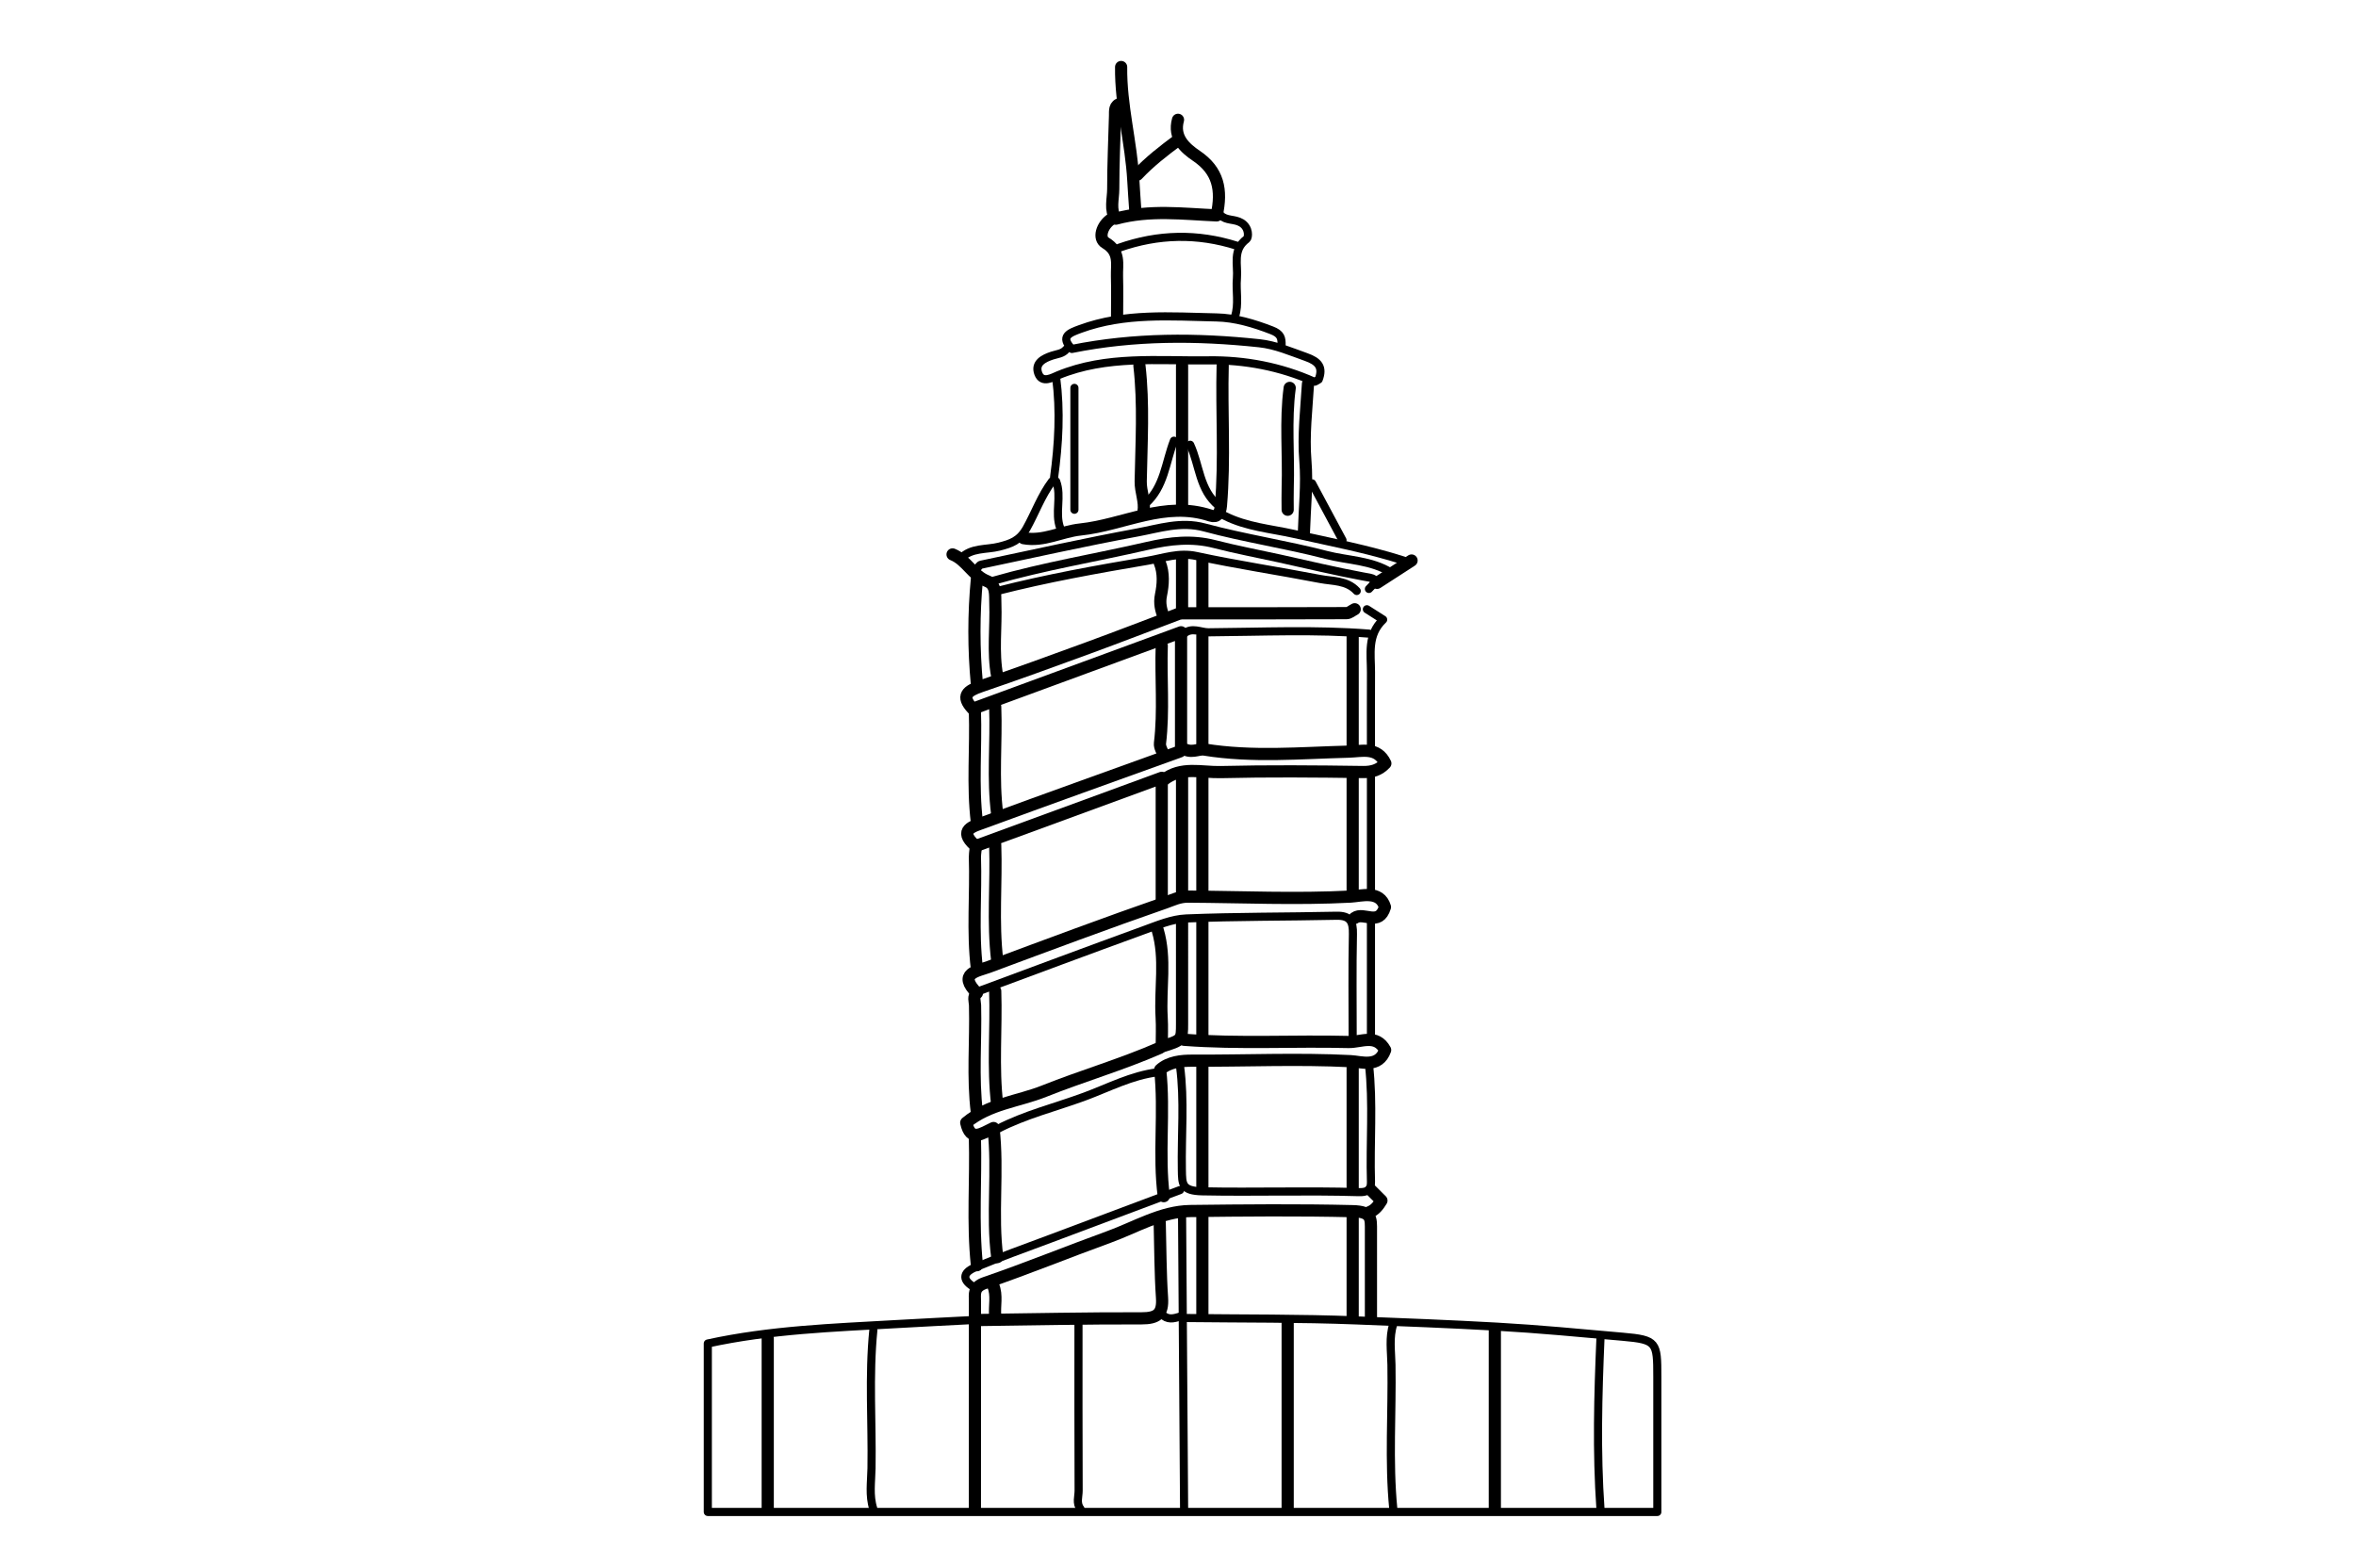 <svg version="1.1" id="Layer_1" xmlns="http://www.w3.org/2000/svg" xmlns:xlink="http://www.w3.org/1999/xlink" x="0px" y="0px"
	 width="100%" viewBox="0 0 580 386" enable-background="new 0 0 580 386" xml:space="preserve">
<path fill="none" opacity="1" stroke="#000000" stroke-linecap="round" stroke-linejoin="round" stroke-width="2"
	d="
M342.5,141 
	C337.613,137.912 331.82,138.007 326.47,136.616 
	C316.575,134.043 306.403,132.526 296.537,129.864 
	C290.676,128.283 285.408,130.098 280.017,131.093 
	C267.131,133.471 254.332,136.327 241.507,139.032 
	C241.12,139.113 240.833,139.667 240.5,140 
"/>
<path fill="none" opacity="1" stroke="#000000" stroke-linecap="round" stroke-linejoin="round" stroke-width="2"
	d="
M337,145 
	C339.796,142.352 337.997,142.379 335.515,141.92 
	C328.639,140.65 321.834,138.999 315,137.5 
	C309.667,136.331 304.293,135.321 299.011,133.958 
	C293.408,132.511 288.069,133.102 282.475,134.392 
	C269.829,137.308 256.997,139.409 244.5,143 
"/>
<path fill="none" opacity="1" stroke="#000000" stroke-linecap="round" stroke-linejoin="round" stroke-width="3"
	d="
M286,222 
	C286,212.164 286,202.328 286,191.506 
	C270.498,197.188 255.749,202.594 241,208 
"/>
<path fill="none" opacity="1" stroke="#000000" stroke-linecap="round" stroke-linejoin="round" stroke-width="2"
	d="
M239.5,325 
	C233.167,325.333 226.832,325.643 220.5,326.005 
	C205.082,326.885 189.625,327.415 174.25,330.772 
	C174.25,344.663 174.25,358.331 174.25,372.25 
	C251.833,372.25 329.667,372.25 408,372.25 
	C408,361.005 408,350.003 408,339 
	C408,330.445 407.911,329.857 399.49,329.112 
	C389.184,328.201 378.874,327.211 368.521,326.629 
	C357.022,325.981 345.5,325.545 333.996,325.091 
	C320.012,324.54 306,324.667 292,324.5 
"/>
<path fill="none" opacity="1" stroke="#000000" stroke-linecap="round" stroke-linejoin="round" stroke-width="2"
	d="
M315.5,85 
	C315.538,83.211 315.342,82.198 313.069,81.321 
	C308.633,79.609 304.056,78.245 299.497,78.152 
	C288.271,77.921 276.906,76.977 265.991,80.974 
	C263.275,81.969 260.894,82.824 263.871,85.911 
	C279.246,82.813 294.599,82.871 309.999,84.506 
	C314.049,84.936 317.734,86.564 321.534,87.904 
	C324.61,88.988 325.783,90.421 324.636,93.433 
	C324.167,93.667 323.73,94.064 323.515,93.967 
	C315.238,90.247 306.33,88.594 297.503,88.719 
	C285.126,88.894 272.453,87.444 260.457,92.397 
	C259.11,92.953 256.557,94.502 255.609,91.959 
	C254.641,89.365 256.97,88.227 259.017,87.551 
	C260.251,87.144 261.591,87.102 262.5,86 
"/>
<path fill="none" opacity="1" stroke="#000000" stroke-linecap="round" stroke-linejoin="round" stroke-width="2"
	d="
M333,255.5 
	C333,247 332.882,238.497 333.062,230.001 
	C333.128,226.906 332.408,225.385 328.999,225.46 
	C316.668,225.729 304.325,225.626 292.005,226.131 
	C288.47,226.276 284.926,227.797 281.513,229.036 
	C267.981,233.949 254.5,239 241,244 
"/>
<path fill="none" opacity="1" stroke="#000000" stroke-linecap="round" stroke-linejoin="round" stroke-width="3"
	d="
M337.5,324.5 
	C337.5,317.333 337.503,310.167 337.498,303 
	C337.496,300.012 337.756,298.31 333.007,298.194 
	C319.666,297.869 306.326,298.003 293.002,298.16 
	C285.942,298.244 279.599,302.141 273.012,304.533 
	C262.8,308.241 252.732,312.356 242.458,315.879 
	C239.559,316.873 240.016,318.594 240.014,320.5 
	C239.99,337.5 240,354.5 240,371.5 
"/>
<path fill="none" opacity="1" stroke="#000000" stroke-linecap="round" stroke-linejoin="round" stroke-width="3"
	d="
M317,325.5 
	C317,340.833 317,356.167 317,371.5 
"/>
<path fill="none" opacity="1" stroke="#000000" stroke-linecap="round" stroke-linejoin="round" stroke-width="2"
	d="
M265.5,326 
	C265.5,339.667 265.475,353.333 265.536,367 
	C265.542,368.489 264.884,370.105 266,371.5 
"/>
<path fill="none" opacity="1" stroke="#000000" stroke-linecap="round" stroke-linejoin="round" stroke-width="2"
	d="
M343,326 
	C341.932,329.288 342.491,332.676 342.548,335.999 
	C342.751,347.832 341.84,359.681 343,371.5 
"/>
<path fill="none" opacity="1" stroke="#000000" stroke-linecap="round" stroke-linejoin="round" stroke-width="2"
	d="
M215,327.5 
	C213.865,338.819 214.734,350.168 214.548,361.501 
	C214.494,364.824 213.928,368.212 215,371.5 
"/>
<path fill="none" opacity="1" stroke="#000000" stroke-linecap="round" stroke-linejoin="round" stroke-width="3"
	d="
M368,327.5 
	C368,342.167 368,356.833 368,371.5 
"/>
<path fill="none" opacity="1" stroke="#000000" stroke-linecap="round" stroke-linejoin="round" stroke-width="3"
	d="
M189,329.5 
	C189,343.5 189,357.5 189,371.5 
"/>
<path fill="none" opacity="1" stroke="#000000" stroke-linecap="round" stroke-linejoin="round" stroke-width="2"
	d="
M394,329.5 
	C393.4,343.5 393.016,357.5 394,371.5 
"/>
<path fill="none" opacity="1" stroke="#000000" stroke-linecap="round" stroke-linejoin="round" stroke-width="3"
	d="
M285.5,301 
	C285.667,307.167 285.648,313.346 286.066,319.495 
	C286.338,323.477 284.867,324.591 281,324.58 
	C267.5,324.54 254,324.833 240.5,325 
"/>
<path fill="none" opacity="1" stroke="#000000" stroke-linecap="round" stroke-linejoin="round" stroke-width="3"
	d="
M286.5,192 
	C290.778,188.616 295.824,190.207 300.502,190.093 
	C312.162,189.81 323.835,189.909 335.499,190.078 
	C337.79,190.111 339.504,189.594 341.045,187.952 
	C339.079,183.763 335.222,184.978 332.001,185.059 
	C320.156,185.357 308.314,186.457 296.492,184.547 
	C294.88,184.286 293.167,185.749 290.75,183.971 
	C290.75,175 290.75,165.474 290.75,155.666 
	C273.154,162.132 256.327,168.315 239.46,174.513 
	C236.446,171.314 238.171,170.081 241.484,168.952 
	C250.365,165.925 259.185,162.716 267.994,159.485 
	C275.521,156.724 283,153.833 290.5,151 
"/>
<path fill="none" opacity="1" stroke="#000000" stroke-linecap="round" stroke-linejoin="round" stroke-width="2"
	d="
M290.5,293 
	C279.833,297 269.164,300.994 258.501,305.002 
	C252.329,307.323 246.108,309.525 240.024,312.058 
	C236.802,313.399 236.914,315.333 240,317 
"/>
<path fill="none" opacity="1" stroke="#000000" stroke-linecap="round" stroke-linejoin="round" stroke-width="3"
	d="
M290.5,185 
	C274.333,190.833 258.149,196.62 242.019,202.551 
	C239.615,203.435 235.82,204.328 239.932,208.074 
	C240.43,208.528 239.972,210.001 240.004,211 
	C240.302,220.164 239.37,229.351 240.5,238.5 
"/>
<path fill="none" opacity="1" stroke="#000000" stroke-linecap="round" stroke-linejoin="round" stroke-width="3"
	d="
M285.5,258 
	C276.211,262.073 266.448,264.893 257.057,268.643 
	C250.688,271.186 243.458,271.754 237.868,276.416 
	C238.942,281.233 241.591,279.136 244.581,277.722 
	C245.811,288.438 244.115,299.042 245.5,309.5 
"/>
<path fill="none" opacity="1" stroke="#000000" stroke-linecap="round" stroke-linejoin="round" stroke-width="2"
	d="
M285,264 
	C278.591,264.773 272.932,267.79 266.994,269.983 
	C259.82,272.632 252.332,274.435 245.5,278 
"/>
<path fill="none" opacity="1" stroke="#000000" stroke-linecap="round" stroke-linejoin="round" stroke-width="3"
	d="
M333.5,226 
	C335.747,224.385 339.447,228.22 340.95,223.316 
	C339.705,219.098 335.102,220.604 332.513,220.742 
	C319.165,221.448 305.829,220.825 292.501,220.752 
	C290.275,220.739 288.655,221.601 287.054,222.157 
	C272.462,227.223 257.989,232.638 243.509,238.024 
	C240.518,239.136 235.683,239.649 240.5,244.5 
	C239.456,245.354 240.011,246.519 240.037,247.499 
	C240.266,256.332 239.388,265.185 240.5,274 
"/>
<path fill="none" opacity="1" stroke="#000000" stroke-linecap="round" stroke-linejoin="round" stroke-width="2"
	d="
M334,145.5 
	C331.553,142.84 328.081,143.146 324.991,142.548 
	C314.849,140.587 304.615,139.07 294.524,136.889 
	C290.219,135.958 286.45,137.39 282.51,138.058 
	C270.101,140.162 257.708,142.384 245.5,145.5 
"/>
<path fill="none" opacity="1" stroke="#000000" stroke-linecap="round" stroke-linejoin="round" stroke-width="3"
	d="
M290,29.5 
	C288.788,33.856 291.713,36.459 294.57,38.397 
	C299.915,42.021 300.914,46.733 299.52,53.032 
	C291.314,52.68 283.049,51.572 274.692,53.838 
	C273.164,51.7 274.059,48.999 274.056,46.5 
	C274.049,40.5 274.336,34.5 274.498,28.5 
	C274.532,27.261 274.278,25.889 276,25.5 
"/>
<path fill="none" opacity="1" stroke="#000000" stroke-linecap="round" stroke-linejoin="round" stroke-width="3"
	d="
M291,137.5 
	C291,141.84 291,146.179 291,151 
	C304.829,151 318.165,151.014 331.5,150.957 
	C332.168,150.955 332.833,150.333 333.5,150 
"/>
<path fill="none" opacity="1" stroke="#000000" stroke-linecap="round" stroke-linejoin="round" stroke-width="3"
	d="
M291.5,256 
	C304.989,257.023 318.502,256.205 331.999,256.544 
	C335.071,256.621 338.754,254.441 340.994,258.517 
	C339.407,263.013 335.082,261.395 332.512,261.264 
	C319.499,260.598 306.498,261.208 293.499,261.142 
	C290.88,261.129 287.775,261.415 285.613,263.371 
	C286.764,273.803 285.149,284.199 286.5,294.5 
"/>
<path fill="none" opacity="1" stroke="#000000" stroke-linecap="round" stroke-linejoin="round" stroke-width="2"
	d="
M337,156 
	C323.844,154.968 310.665,155.581 297.501,155.678 
	C295.586,155.692 293.375,154.335 291.5,156 
"/>
<path fill="none" opacity="1" stroke="#000000" stroke-linecap="round" stroke-linejoin="round" stroke-width="3"
	d="
M322,94.5 
	C321.628,100.828 320.83,107.094 321.363,113.511 
	C321.844,119.291 321.167,125.167 321,131 
"/>
<path fill="none" opacity="1" stroke="#000000" stroke-linecap="round" stroke-linejoin="round" stroke-width="2"
	d="
M290.5,262.5 
	C291.621,270.981 290.793,279.501 290.952,288.001 
	C291.018,291.554 290.922,293.206 295.994,293.308 
	C308.833,293.568 321.67,293.121 334.5,293.509 
	C336.296,293.563 337.576,293.173 337.507,291 
	C337.201,281.336 338.106,271.65 337,262 
"/>
<path fill="none" opacity="1" stroke="#000000" stroke-linecap="round" stroke-linejoin="round" stroke-width="3"
	d="
M301,90 
	C300.696,101.498 301.56,113.008 300.569,124.506 
	C300.402,126.453 299.591,127.456 298.021,126.936 
	C286.766,123.206 276.655,129.243 265.985,130.36 
	C261.263,130.855 256.891,133.403 252,132.5 
"/>
<path fill="none" opacity="1" stroke="#000000" stroke-linecap="round" stroke-linejoin="round" stroke-width="3"
	d="
M280.5,90 
	C281.598,99.484 280.989,109.007 280.819,118.497 
	C280.772,121.112 281.943,123.459 281.5,126 
"/>
<path fill="none" opacity="1" stroke="#000000" stroke-linecap="round" stroke-linejoin="round" stroke-width="3"
	d="
M285,229 
	C287.106,236.084 285.544,243.339 285.978,250.501 
	C286.12,252.844 286,255.202 286,257.656 
	C290.996,256.1 290.998,256.1 290.999,252 
	C291.001,243.667 291,235.333 291,227 
"/>
<path fill="none" opacity="1" stroke="#000000" stroke-linecap="round" stroke-linejoin="round" stroke-width="3"
	d="
M240,280 
	C240.3,290.498 239.381,301.015 240.5,311.5 
"/>
<path fill="none" opacity="1" stroke="#000000" stroke-linecap="round" stroke-linejoin="round" stroke-width="3"
	d="
M296,262 
	C296,272.167 296,282.333 296,292.5 
"/>
<path fill="none" opacity="1" stroke="#000000" stroke-linecap="round" stroke-linejoin="round" stroke-width="3"
	d="
M333,262 
	C333,272.167 333,282.333 333,292.5 
"/>
<path fill="none" opacity="1" stroke="#000000" stroke-linecap="round" stroke-linejoin="round" stroke-width="3"
	d="
M317.5,95.5 
	C316.404,103.648 317.278,111.835 317.009,120 
	C316.948,121.832 317,123.667 317,125.5 
"/>
<path fill="none" opacity="1" stroke="#000000" stroke-linecap="round" stroke-linejoin="round" stroke-width="2"
	d="
M264.5,95.5 
	C264.5,105.5 264.5,115.5 264.5,125.5 
"/>
<path fill="none" opacity="1" stroke="#000000" stroke-linecap="round" stroke-linejoin="round" stroke-width="2"
	d="
M337.5,191 
	C337.5,200.833 337.5,210.667 337.5,220.5 
"/>
<path fill="none" opacity="1" stroke="#000000" stroke-linecap="round" stroke-linejoin="round" stroke-width="3"
	d="
M291,191 
	C291,200.667 291,210.333 291,220 
"/>
<path fill="none" opacity="1" stroke="#000000" stroke-linecap="round" stroke-linejoin="round" stroke-width="3"
	d="
M296,191 
	C296,200.667 296,210.333 296,220 
"/>
<path fill="none" opacity="1" stroke="#000000" stroke-linecap="round" stroke-linejoin="round" stroke-width="3"
	d="
M333,191 
	C333,200.667 333,210.333 333,220 
"/>
<path fill="none" opacity="1" stroke="#000000" stroke-linecap="round" stroke-linejoin="round" stroke-width="2"
	d="
M304.5,60.5 
	C294.777,57.407 285.111,57.62 275.5,61 
"/>
<path fill="none" opacity="1" stroke="#000000" stroke-linecap="round" stroke-linejoin="round" stroke-width="3"
	d="
M245,208 
	C245.325,217.497 244.345,227.017 245.5,236.5 
"/>
<path fill="none" opacity="1" stroke="#000000" stroke-linecap="round" stroke-linejoin="round" stroke-width="2"
	d="
M337.5,227 
	C337.5,236.5 337.5,246 337.5,255.5 
"/>
<path fill="none" opacity="1" stroke="#000000" stroke-linecap="round" stroke-linejoin="round" stroke-width="3"
	d="
M296,227 
	C296,236.5 296,246 296,255.5 
"/>
<path fill="none" opacity="1" stroke="#000000" stroke-linecap="round" stroke-linejoin="round" stroke-width="3"
	d="
M245,244 
	C245.311,253.331 244.361,262.684 245.5,272 
"/>
<path fill="none" opacity="1" stroke="#000000" stroke-linecap="round" stroke-linejoin="round" stroke-width="3"
	d="
M240,175 
	C240.305,184.164 239.37,193.351 240.5,202.5 
"/>
<path fill="none" opacity="1" stroke="#000000" stroke-linecap="round" stroke-linejoin="round" stroke-width="2"
	d="
M336.5,150 
	C337.708,150.769 338.916,151.537 340.504,152.548 
	C336.523,156.325 337.526,161.017 337.507,165.5 
	C337.48,171.833 337.5,178.167 337.5,184.5 
"/>
<path fill="none" opacity="1" stroke="#000000" stroke-linecap="round" stroke-linejoin="round" stroke-width="3"
	d="
M333,156.5 
	C333,165.667 333,174.833 333,184 
"/>
<path fill="none" opacity="1" stroke="#000000" stroke-linecap="round" stroke-linejoin="round" stroke-width="3"
	d="
M296,156.5 
	C296,165.667 296,174.833 296,184 
"/>
<path fill="none" opacity="1" stroke="#000000" stroke-linecap="round" stroke-linejoin="round" stroke-width="3"
	d="
M286,159 
	C285.736,166.998 286.527,175.013 285.561,183.007 
	C285.447,183.953 286.167,185 286.5,186 
"/>
<path fill="none" opacity="1" stroke="#000000" stroke-linecap="round" stroke-linejoin="round" stroke-width="3"
	d="
M245,174 
	C245.33,182.83 244.336,191.685 245.5,200.5 
"/>
<path fill="none" opacity="1" stroke="#000000" stroke-linecap="round" stroke-linejoin="round" stroke-width="3"
	d="
M276,16.5 
	C275.881,25.953 278.493,35.114 279.005,44.5 
	C279.141,47.001 279.333,49.5 279.5,52 
"/>
<path fill="none" opacity="1" stroke="#000000" stroke-linecap="round" stroke-linejoin="round" stroke-width="3"
	d="
M240.5,142.5 
	C239.679,151.167 239.679,159.833 240.5,168.5 
"/>
<path fill="none" opacity="1" stroke="#000000" stroke-linecap="round" stroke-linejoin="round" stroke-width="3"
	d="
M333,299 
	C333,307.333 333,315.667 333,324 
"/>
<path fill="none" opacity="1" stroke="#000000" stroke-linecap="round" stroke-linejoin="round" stroke-width="2"
	d="
M291,299 
	C291.167,323.167 291.333,347.333 291.5,371.5 
"/>
<path fill="none" opacity="1" stroke="#000000" stroke-linecap="round" stroke-linejoin="round" stroke-width="3"
	d="
M273.5,54 
	C271.234,55.558 270.32,58.687 272.135,59.776 
	C275.848,62.004 274.896,65.025 274.979,68.001 
	C275.072,71.331 275,74.667 275,78 
"/>
<path fill="none" opacity="1" stroke="#000000" stroke-linecap="round" stroke-linejoin="round" stroke-width="2"
	d="
M260,93 
	C261.071,101.192 260.608,109.353 259.5,117.5 
"/>
<path fill="none" opacity="1" stroke="#000000" stroke-linecap="round" stroke-linejoin="round" stroke-width="3"
	d="
M296,299 
	C296,307.167 296,315.333 296,323.5 
"/>
<path fill="none" opacity="1" stroke="#000000" stroke-linecap="round" stroke-linejoin="round" stroke-width="3"
	d="
M234.5,136.5 
	C237.943,137.869 239.439,141.688 242.973,143.07 
	C245.304,143.981 244.949,146.392 245.029,148.499 
	C245.257,154.498 244.354,160.527 245.5,166.5 
"/>
<path fill="none" opacity="1" stroke="#000000" stroke-linecap="round" stroke-linejoin="round" stroke-width="2"
	d="
M301.5,127 
	C306.846,129.713 312.797,130.175 318.512,131.445 
	C327.554,133.456 336.658,135.176 345.5,138 
"/>
<path fill="none" opacity="1" stroke="#000000" stroke-linecap="round" stroke-linejoin="round" stroke-width="3"
	d="
M291,90 
	C291,101.5 291,113 291,124.5 
"/>
<path fill="none" opacity="1" stroke="#000000" stroke-linecap="round" stroke-linejoin="round" stroke-width="2"
	d="
M300.5,53 
	C301.875,54.397 303.914,53.841 305.588,54.855 
	C307.619,56.086 307.365,58.502 306.892,58.856 
	C303.335,61.518 304.801,65.197 304.506,68.501 
	C304.224,71.66 305.052,74.88 304,78 
"/>
<path fill="none" opacity="1" stroke="#000000" stroke-linecap="round" stroke-linejoin="round" stroke-width="2"
	d="
M289,108.5 
	C286.93,113.786 286.661,119.885 282,124 
"/>
<path fill="none" opacity="1" stroke="#000000" stroke-linecap="round" stroke-linejoin="round" stroke-width="2"
	d="
M293,109.5 
	C295.333,114.5 295.217,120.643 300,124.5 
"/>
<path fill="none" opacity="1" stroke="#000000" stroke-linecap="round" stroke-linejoin="round" stroke-width="2"
	d="
M259,118.5 
	C256.327,122.047 254.853,126.274 252.699,130.112 
	C250.993,133.151 248.87,133.84 246.019,134.574 
	C242.816,135.399 239.116,134.757 236.5,137.5 
"/>
<path fill="none" opacity="1" stroke="#000000" stroke-linecap="round" stroke-linejoin="round" stroke-width="2"
	d="
M323,119 
	C325.5,123.667 328,128.333 330.5,133 
"/>
<path fill="none" opacity="1" stroke="#000000" stroke-linecap="round" stroke-linejoin="round" stroke-width="3"
	d="
M285.5,138.5 
	C286.563,141.111 286.331,143.965 285.816,146.462 
	C285.371,148.615 285.842,150.211 286.5,152 
"/>
<path fill="none" opacity="1" stroke="#000000" stroke-linecap="round" stroke-linejoin="round" stroke-width="3"
	d="
M296,138 
	C296,142 296,146 296,150 
"/>
<path fill="none" opacity="1" stroke="#000000" stroke-linecap="round" stroke-linejoin="round" stroke-width="2"
	d="
M260,118.5 
	C261.42,122.239 259.615,126.258 261,130 
"/>
<path fill="none" opacity="1" stroke="#000000" stroke-linecap="round" stroke-linejoin="round" stroke-width="3"
	d="
M290,34.5 
	C286.477,37.111 283.013,39.789 280,43 
"/>
<path fill="none" opacity="1" stroke="#000000" stroke-linecap="round" stroke-linejoin="round" stroke-width="3"
	d="
M244.5,316.5 
	C245.533,318.942 244.761,321.505 245,324 
"/>
<path fill="none" opacity="1" stroke="#000000" stroke-linecap="round" stroke-linejoin="round" stroke-width="2"
	d="
M291,324 
	C289.5,324.418 288,325.105 286.5,324 
"/>
<path fill="none" opacity="1" stroke="#000000" stroke-linecap="round" stroke-linejoin="round" stroke-width="3"
	d="
M347.5,138 
	C344.667,139.833 341.833,141.667 339,143.5 
"/>
<path fill="none" opacity="1" stroke="#000000" stroke-linecap="round" stroke-linejoin="round" stroke-width="3"
	d="
M337.5,293 
	C338.334,293.833 339.167,294.666 340.084,295.582 
	C339.325,296.825 338.48,297.98 337,298.5 
"/>
</svg>